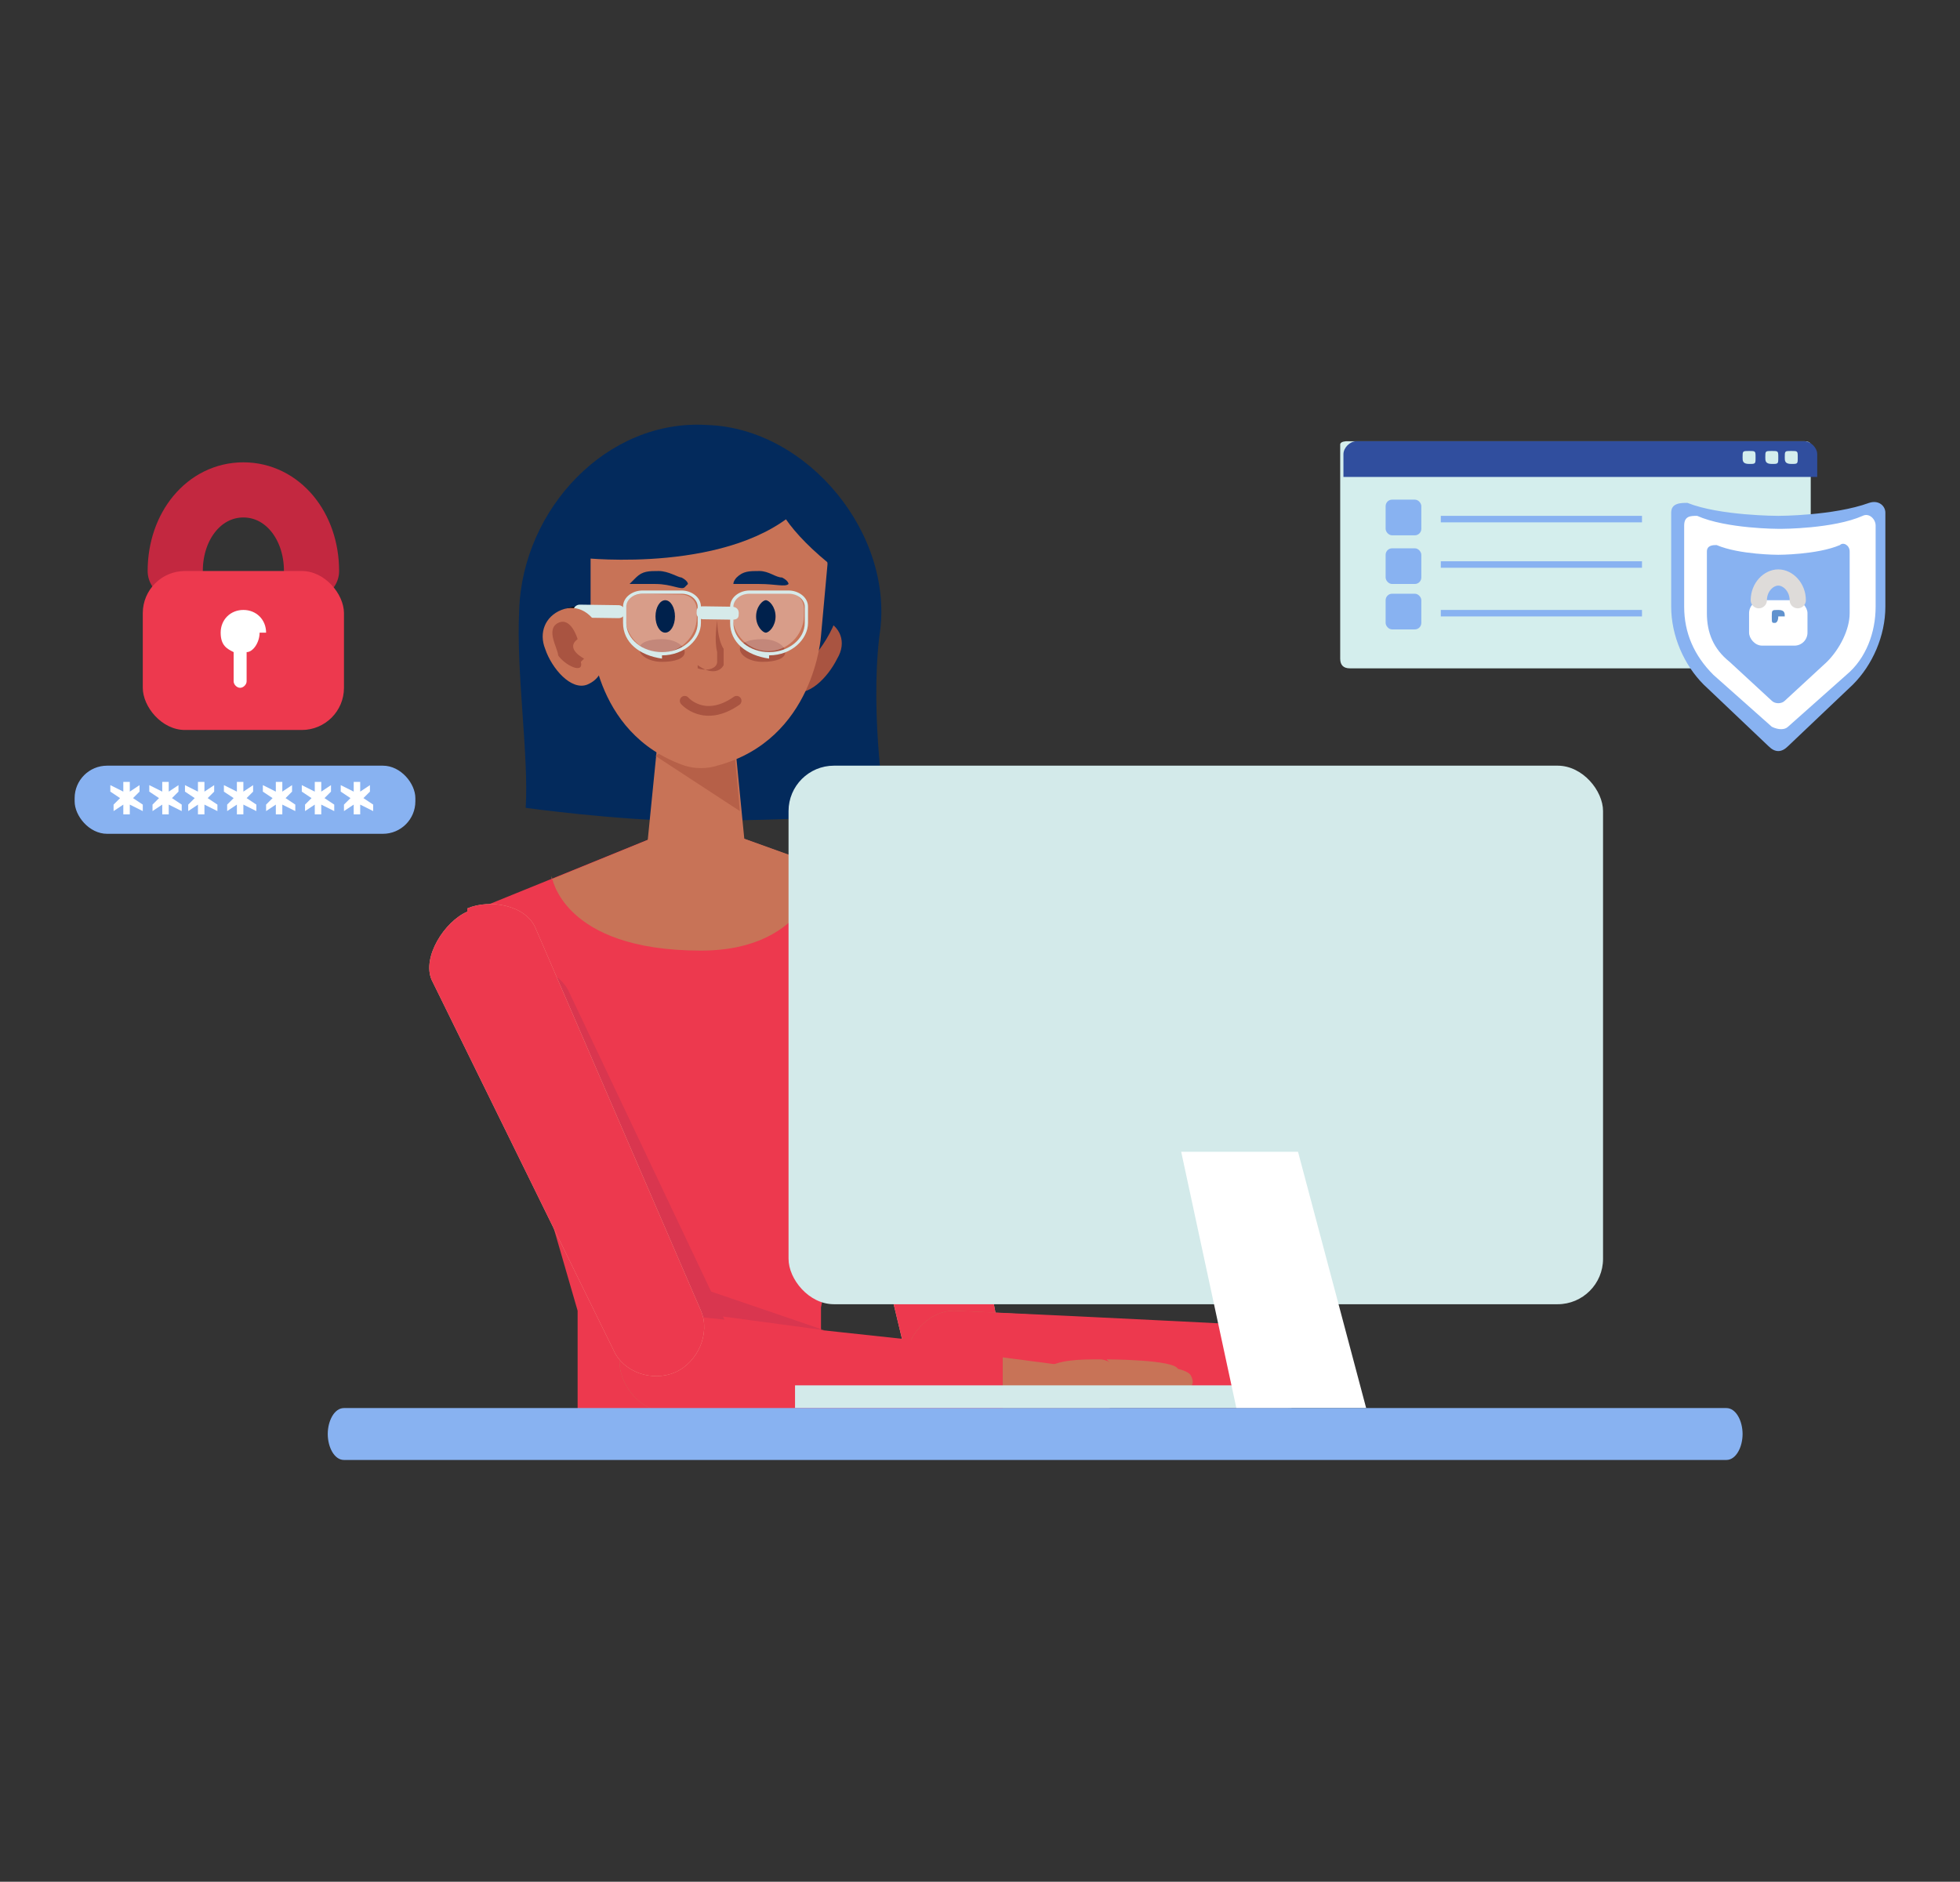 <?xml version="1.0" encoding="UTF-8"?>
<svg id="Capa_1" xmlns="http://www.w3.org/2000/svg" version="1.1" viewBox="0 0 60.4 58">
  <rect x="0" y="0" width="60.4" height="58" fill="#333333" stroke="none"/>
  <!-- Generator: Adobe Illustrator 29.8.1, SVG Export Plug-In . SVG Version: 2.1.1 Build 2)  -->
  <defs>
    <style>
      .st0 {
        fill: #6092ce;
      }

      .st1 {
        fill: #a95441;
      }

      .st2 {
        stroke: #c32840;
        stroke-width: 1.7px;
      }

      .st2, .st3, .st4 {
        fill: none;
        stroke-linecap: round;
        stroke-linejoin: round;
      }

      .st5 {
        fill: #88b2f1;
      }

      .st6 {
        fill: #d3eaea;
      }

      .st7 {
        opacity: .3;
      }

      .st7, .st8 {
        fill: #fff;
      }

      .st9 {
        fill: #304e9e;
      }

      .st10 {
        fill: #d4eeed;
      }

      .st11 {
        fill: #b66048;
      }

      .st3 {
        stroke: #dedbd9;
        stroke-width: .5px;
      }

      .st12 {
        fill: #ed394e;
      }

      .st13 {
        fill: #d6eaea;
      }

      .st14 {
        fill: #f3ae96;
      }

      .st15 {
        fill: #d9364f;
      }

      .st4 {
        stroke: #a95441;
        stroke-width: .3px;
      }

      .st16 {
        fill: #00214c;
      }

      .st17 {
        fill: #032a5c;
      }

      .st18 {
        fill: #c87357;
      }
    </style>
  </defs>
  <g>
    <g>
      <path class="st2" d="M5.4,17.6c0-1.4.9-2.5,2.1-2.5s2.1,1.1,2.1,2.5"/>
      <rect class="st12" x="4.4" y="17.6" width="6.2" height="4.9" rx="1.3" ry="1.3"/>
      <path class="st8" d="M8.2,19.5c0-.4-.3-.7-.7-.7s-.7.3-.7.7.2.5.4.6v.9c0,.1.1.2.2.2h0c.1,0,.2-.1.2-.2v-.9c.2,0,.4-.3.4-.6Z"/>
    </g>
    <g>
      <rect class="st5" x="2.3" y="23.6" width="10.5" height="2.1" rx="1" ry="1"/>
      <g>
        <path class="st8" d="M4.1,24.6l.3.2v.2c0,0-.4-.2-.4-.2v.3s-.2,0-.2,0v-.3s-.3.2-.3.2v-.2c0,0,.2-.2.2-.2l-.3-.2v-.2c0,0,.4.2.4.2v-.3s.2,0,.2,0v.3s.3-.2.3-.2v.2c0,0-.2.2-.2.2Z"/>
        <path class="st8" d="M5.3,24.6l.3.2v.2c0,0-.4-.2-.4-.2v.3s-.2,0-.2,0v-.3s-.3.2-.3.2v-.2c0,0,.2-.2.2-.2l-.3-.2v-.2c0,0,.4.2.4.2v-.3s.2,0,.2,0v.3s.3-.2.3-.2v.2c0,0-.2.2-.2.2Z"/>
        <path class="st8" d="M6.4,24.6l.3.2v.2c0,0-.4-.2-.4-.2v.3s-.2,0-.2,0v-.3s-.3.2-.3.2v-.2c0,0,.2-.2.2-.2l-.3-.2v-.2c0,0,.4.2.4.2v-.3s.2,0,.2,0v.3s.3-.2.3-.2v.2c0,0-.2.2-.2.2Z"/>
        <path class="st8" d="M7.6,24.6l.3.2v.2c0,0-.4-.2-.4-.2v.3s-.2,0-.2,0v-.3s-.3.2-.3.2v-.2c0,0,.2-.2.2-.2l-.3-.2v-.2c0,0,.4.2.4.2v-.3s.2,0,.2,0v.3s.3-.2.3-.2v.2c0,0-.2.2-.2.2Z"/>
        <path class="st8" d="M8.8,24.6l.3.2v.2c0,0-.4-.2-.4-.2v.3s-.2,0-.2,0v-.3s-.3.2-.3.2v-.2c0,0,.2-.2.2-.2l-.3-.2v-.2c0,0,.4.2.4.2v-.3s.2,0,.2,0v.3s.3-.2.3-.2v.2c0,0-.2.2-.2.2Z"/>
        <path class="st8" d="M10,24.6l.3.2v.2c0,0-.4-.2-.4-.2v.3s-.2,0-.2,0v-.3s-.3.2-.3.2v-.2c0,0,.2-.2.2-.2l-.3-.2v-.2c0,0,.4.2.4.2v-.3s.2,0,.2,0v.3s.3-.2.3-.2v.2c0,0-.2.2-.2.2Z"/>
        <path class="st8" d="M11.2,24.6l.3.2v.2c0,0-.4-.2-.4-.2v.3s-.2,0-.2,0v-.3s-.3.2-.3.2v-.2c0,0,.2-.2.2-.2l-.3-.2v-.2c0,0,.4.2.4.2v-.3s.2,0,.2,0v.3s.3-.2.3-.2v.2c0,0-.2.2-.2.2Z"/>
      </g>
    </g>
  </g>
  <g>
    <path class="st17" d="M27.1,19.6c-.3,2.5.2,5.5.2,5.5,0,0-3,.2-6.1.2-2.1,0-5-.4-5-.4.1-1.6-.3-4.2-.2-6.1.1-3.1,2.7-5.9,5.8-5.7,3.1.1,5.8,3.4,5.3,6.5Z"/>
    <g>
      <path class="st12" d="M27.2,27.4l-5.8-2.1-6.4,2.6c-.4.2-.7.7-.5,1.1l3.3,11.4v3.4l7.5-.3v-3.2s1.7-8.9,2.4-11.8c.1-.5-.1-.9-.6-1.1Z"/>
      <path class="st18" d="M17,27.1l4.4-1.8,3.9,1.4s-.3,2.6-3.7,2.6c-4.3,0-4.6-2.3-4.6-2.3Z"/>
    </g>
    <path class="st1" d="M24.2,19.7c-.3.5-.3,1.4.2,1.6.5.2,1.1-.4,1.4-1,.3-.5.1-1-.4-1.2-.5-.2-1,0-1.2.6Z"/>
    <path class="st17" d="M26,17.8c0,2.2-2,4-4.3,3.9-2.3,0-4.3-2.1-4.3-4.3,0-2.2,2.3-3.9,4.6-3.8,2.3,0,4.1,2,4,4.2Z"/>
    <g>
      <polygon class="st18" points="20.4 21.5 19.9 26.5 23 26.5 22.5 21.4 20.4 21.5"/>
      <polygon class="st11" points="20.2 23.3 22.8 25 22.5 21.7 20.2 23.3"/>
    </g>
    <path class="st18" d="M22,14h0c-1.9,0-3.7,1.4-3.8,3.2v2.2s0,3.2,2.9,4.2c.3.1.7.1,1,0,3-.8,3.2-4,3.2-4l.2-2.2c0-1.9-1.6-3.4-3.5-3.5Z"/>
    <path class="st17" d="M24,14.1s-1.3,1.2,2.1,3.7c0,0,.2-.7-.2-1.5-.3-.8-1.9-2.2-1.9-2.2Z"/>
    <path class="st17" d="M21.2,18s0-.1-.2-.2c-.1,0-.4-.2-.7-.2-.3,0-.5,0-.7.2,0,0-.1.1-.2.2,0,0,0,0,0,0,0,0,.1,0,.2,0,.1,0,.4,0,.6,0,.5,0,.8.2.9.1Z"/>
    <path class="st17" d="M24.3,18s0-.1-.2-.2c-.2,0-.4-.2-.7-.2-.3,0-.5,0-.7.2,0,0-.1.1-.1.2,0,0,0,0,0,0,0,0,.1,0,.2,0,.1,0,.4,0,.6,0,.5,0,.8.1.9,0Z"/>
    <path class="st1" d="M21.1,20.1c0,.2-.3.3-.7.3s-.7-.2-.7-.4c0-.2.3-.3.7-.3s.7.2.7.4Z"/>
    <path class="st1" d="M24.2,20.1c0,.2-.3.3-.7.3s-.7-.2-.7-.4c0-.2.3-.3.7-.3.4,0,.7.2.7.4Z"/>
    <path class="st1" d="M21.5,20.5c.4.3.7.2.8,0,0-.2,0-.4,0-.5-.2-.3-.2-.9-.2-.9h0c0,.1-.1.6,0,1,0,0,0,.2,0,.3,0,.2-.3.3-.6.2h0Z"/>
    <path class="st4" d="M21.1,21.6s.6.7,1.6,0"/>
    <path class="st17" d="M18,17.2s4.6.5,6.7-1.6l-1.1-1.7-3.6-.3-2.2,2.1.3,1.4Z"/>
    <g>
      <path class="st14" d="M26.2,27.6c.8-.2,2,.2,2.2,1l2.4,12.5c.1.8-.3,1.5-1.1,1.7-.8.2-1.6-.3-1.8-1.1l-3-12.5c-.1-.8.5-1.5,1.3-1.7Z"/>
      <path class="st12" d="M26.2,27.6c.8-.2,2,.2,2.2,1l2.4,12.5c.1.8-.3,1.5-1.1,1.7-.8.2-1.6-.3-1.8-1.1l-3-12.5c-.1-.8.5-1.5,1.3-1.7Z"/>
    </g>
    <g>
      <path class="st18" d="M29.4,43.4l12.3-.8-.5-1.4s-7-.6-11.8-.8c-.8,0-1.5.8-1.5,1.6h0c0,.7.7,1.4,1.4,1.4Z"/>
      <path class="st12" d="M29.4,43.4h10.3c0,0,0-2.5,0-2.5,0,0-5.6-.3-10.3-.5-.8,0-1.5.8-1.5,1.6h0c0,.7.7,1.4,1.4,1.4Z"/>
    </g>
    <g>
      <path class="st7" d="M20.3,18.3h.1c.6,0,1.1.5,1.1,1.1v.2c0,.3-.2.5-.5.5h-1.2c-.3,0-.5-.2-.5-.5v-.2c0-.6.5-1.1,1.1-1.1Z" transform="translate(40.5 38.7) rotate(-179.2)"/>
      <path class="st13" d="M20.4,20.2c.7,0,1.2-.5,1.2-1v-.5c0-.3-.3-.5-.6-.5h-1.2c-.3,0-.6.2-.6.5v.5c0,.6.5,1,1.2,1.1ZM21,18.3c.3,0,.5.2.5.4v.5c0,.5-.5.9-1.1.9s-1.1-.4-1.1-.9v-.5c0-.2.2-.4.5-.4h1.2Z"/>
      <path class="st7" d="M23.7,18.3h.1c.6,0,1.1.5,1.1,1.1v.2c0,.3-.2.5-.5.5h-1.2c-.3,0-.5-.2-.5-.5v-.2c0-.6.5-1.1,1.1-1.1Z" transform="translate(47.2 38.7) rotate(-179.2)"/>
      <path class="st13" d="M21.6,18.7h.9c0,0,.2,0,.2.2h0c0,.1,0,.2-.2.2h-.9c0,0-.2,0-.2-.2h0c0-.1,0-.2.2-.2Z" transform="translate(43.9 38.1) rotate(-179.2)"/>
      <path class="st13" d="M23.7,20.2c.7,0,1.2-.5,1.2-1v-.5c0-.3-.3-.5-.6-.5h-1.2c-.3,0-.6.2-.6.5v.5c0,.6.5,1,1.2,1.1ZM24.3,18.3c.3,0,.5.2.5.4v.5c0,.5-.5.9-1.1.9s-1.1-.4-1.1-.9v-.5c0-.2.2-.4.5-.4h1.2Z"/>
      <path d="M17.7,18.7s-.7,0-.7,1h.3c0,.1.6-.9.6-.9h-.2Z"/>
      <rect class="st13" x="17.6" y="18.7" width="1.6" height=".4" rx=".2" ry=".2" transform="translate(36.6 38) rotate(-179.2)"/>
    </g>
    <g>
      <path class="st18" d="M18.4,19.5c.2.5.4,1.3-.3,1.6-.5.2-1.1-.5-1.3-1.1-.2-.5,0-1,.5-1.2.5-.2,1,.1,1.2.7Z"/>
      <path class="st1" d="M18,20.3s-.6-.3-.2-.6c0,0-.2-.7-.6-.5-.4.2,0,.8,0,1,.2.3.8.6.7.2Z"/>
    </g>
    <path class="st15" d="M15.4,30c-.7.3-1.4,1.4-1,2.2l5.5,9.1c.4.7,1.3,1.2,2,.8.7-.3,1-.2,1.1,0l-5.5-11.6c-.4-.7-1.4-.9-2.1-.5Z"/>
    <ellipse class="st16" cx="20.5" cy="19" rx=".3" ry=".5"/>
    <path class="st16" d="M23.9,19c0,.3-.2.5-.3.5s-.3-.2-.3-.5.2-.5.3-.5.3.2.3.5Z"/>
    <g>
      <path class="st18" d="M32.1,43.1s.8.5,1.2.6l1.8-.6s-.6-1.2-1.2-1.2c-.6,0-1.3,0-1.7.3-.4.3,0,.9,0,.9Z"/>
      <path class="st18" d="M33.8,43.3s.5.3.9.5c.2,0,.2.5-.1.4,0,0,0,0-.1,0-.6-.2-1.4-.5-1.4-.5,0,0,0-.4.7-.4Z"/>
      <path class="st18" d="M34.9,43.1s.8,0,1.5,0c0,0,.3,0,.2-.3-.2-.3-2.2-.3-2.2-.3l.6.6Z"/>
      <path class="st18" d="M34.6,42.5s.8,0,1.5,0c0,0,.3,0,.2-.3s-2.2-.3-2.2-.3l.6.6Z"/>
      <path class="st18" d="M34.8,42.8s.9,0,1.7,0c0,0,.4,0,.2-.4s-2.6-.4-2.6-.4l.7.7Z"/>
    </g>
    <polygon class="st15" points="21.3 39.6 25.4 41 21.7 40.5 21.3 39.6"/>
    <g>
      <path class="st18" d="M20.7,40.5l12.2,1.6v1.4c0,0-7.6.1-12.4,0-.8,0-1.5-.9-1.4-1.7h0c0-.7.8-1.4,1.5-1.3Z"/>
      <path class="st12" d="M20.7,40.5l10.2,1.1v2.1c0,0-5.6,0-10.4-.2-.8,0-1.5-.9-1.4-1.7h0c0-.7.8-1.4,1.5-1.3Z"/>
    </g>
    <g>
      <path class="st14" d="M14.4,28.1c-.7.3-1.4,1.4-1.1,2.1l5.6,11.4c.3.7,1.2,1,1.9.7.7-.3,1.1-1.2.8-1.9l-5.1-11.8c-.3-.7-1.4-.9-2.1-.6Z"/>
      <path class="st12" d="M14.4,28.1c-.7.3-1.4,1.4-1.1,2.1l5.6,11.4c.3.7,1.2,1,1.9.7.7-.3,1.1-1.2.8-1.9l-5.1-11.8c-.3-.7-1.4-.9-2.1-.6Z"/>
    </g>
  </g>
  <g>
    <rect class="st6" x="24.5" y="42.7" width="15.3" height=".7"/>
    <g>
      <rect class="st6" x="24.3" y="23.6" width="25.1" height="16.6" rx="1.4" ry="1.4"/>
      <polygon class="st8" points="40 35.5 36.4 35.5 38.1 43.4 42.1 43.4 40 35.5"/>
    </g>
  </g>
  <g>
    <g>
      <path class="st10" d="M41.5,13.6c0,0-.2,0-.2.1v6.6c0,.2.1.3.3.3h13.9c.2,0,.3-.1.3-.3v-6.6c0,0,0-.1-.2-.1h-14.3"/>
      <path class="st9" d="M41.8,13.6h13.8c.2,0,.4.2.4.4v.7h-14.6v-.7c0-.2.2-.4.4-.4Z"/>
      <g>
        <path class="st10" d="M55,14.1c0,.1,0,.2.2.2s.2,0,.2-.2,0-.2-.2-.2-.2,0-.2.2Z"/>
        <path class="st10" d="M54.4,14.1c0,.1,0,.2.2.2s.2,0,.2-.2,0-.2-.2-.2-.2,0-.2.2Z"/>
        <path class="st10" d="M53.7,14.1c0,.1,0,.2.2.2s.2,0,.2-.2,0-.2-.2-.2-.2,0-.2.2Z"/>
      </g>
      <rect class="st5" x="42.7" y="15.4" width="1.1" height="1.1" rx=".2" ry=".2"/>
      <rect class="st5" x="42.7" y="16.9" width="1.1" height="1.1" rx=".2" ry=".2"/>
      <rect class="st5" x="42.7" y="18.3" width="1.1" height="1.1" rx=".2" ry=".2"/>
      <rect class="st5" x="44.4" y="15.9" width="6.2" height=".2"/>
      <rect class="st5" x="44.4" y="17.3" width="6.2" height=".2"/>
      <rect class="st5" x="44.4" y="18.8" width="6.2" height=".2"/>
    </g>
    <g>
      <g>
        <path class="st5" d="M54.8,15.9s-1.8,0-2.8-.4c-.2,0-.5,0-.5.3v2.9c0,.9.4,1.8,1,2.4l2,1.9c.2.2.4.2.6,0l2-1.9c.6-.6,1-1.5,1-2.4v-2.9c0-.2-.2-.4-.5-.3-1.1.4-2.8.4-2.8.4Z"/>
        <path class="st8" d="M54.8,16.3s-1.6,0-2.5-.4c-.2,0-.4,0-.4.3v2.5c0,.8.3,1.5.9,2.1l1.8,1.6c.2.1.4.1.5,0l1.8-1.6c.6-.5.9-1.3.9-2.1v-2.5c0-.2-.2-.4-.4-.3-.9.4-2.5.4-2.5.4Z"/>
        <path class="st5" d="M54.8,17.1s-1.2,0-1.9-.3c-.1,0-.3,0-.3.2v1.9c0,.6.2,1.1.7,1.5l1.3,1.2c.1.1.3.1.4,0l1.3-1.2c.4-.4.7-1,.7-1.5v-1.9c0-.2-.2-.3-.3-.2-.7.3-1.9.3-1.9.3Z"/>
      </g>
      <g>
        <rect class="st8" x="53.9" y="18.5" width="1.8" height="1.4" rx=".4" ry=".4"/>
        <path class="st3" d="M54.2,18.5c0-.4.3-.7.6-.7s.6.3.6.7"/>
        <path class="st0" d="M55,19c0-.1,0-.2-.2-.2s-.2,0-.2.2,0,.2.1.2v.3s0,0,0,0h0s0,0,0,0v-.3c0,0,.1,0,.1-.2Z"/>
      </g>
    </g>
  </g>
  <path class="st5" d="M53.1,45H10.6c-.3,0-.5-.4-.5-.8h0c0-.4.2-.8.5-.8h42.6c.3,0,.5.4.5.8h0c0,.4-.2.8-.5.8Z"/>
</svg>